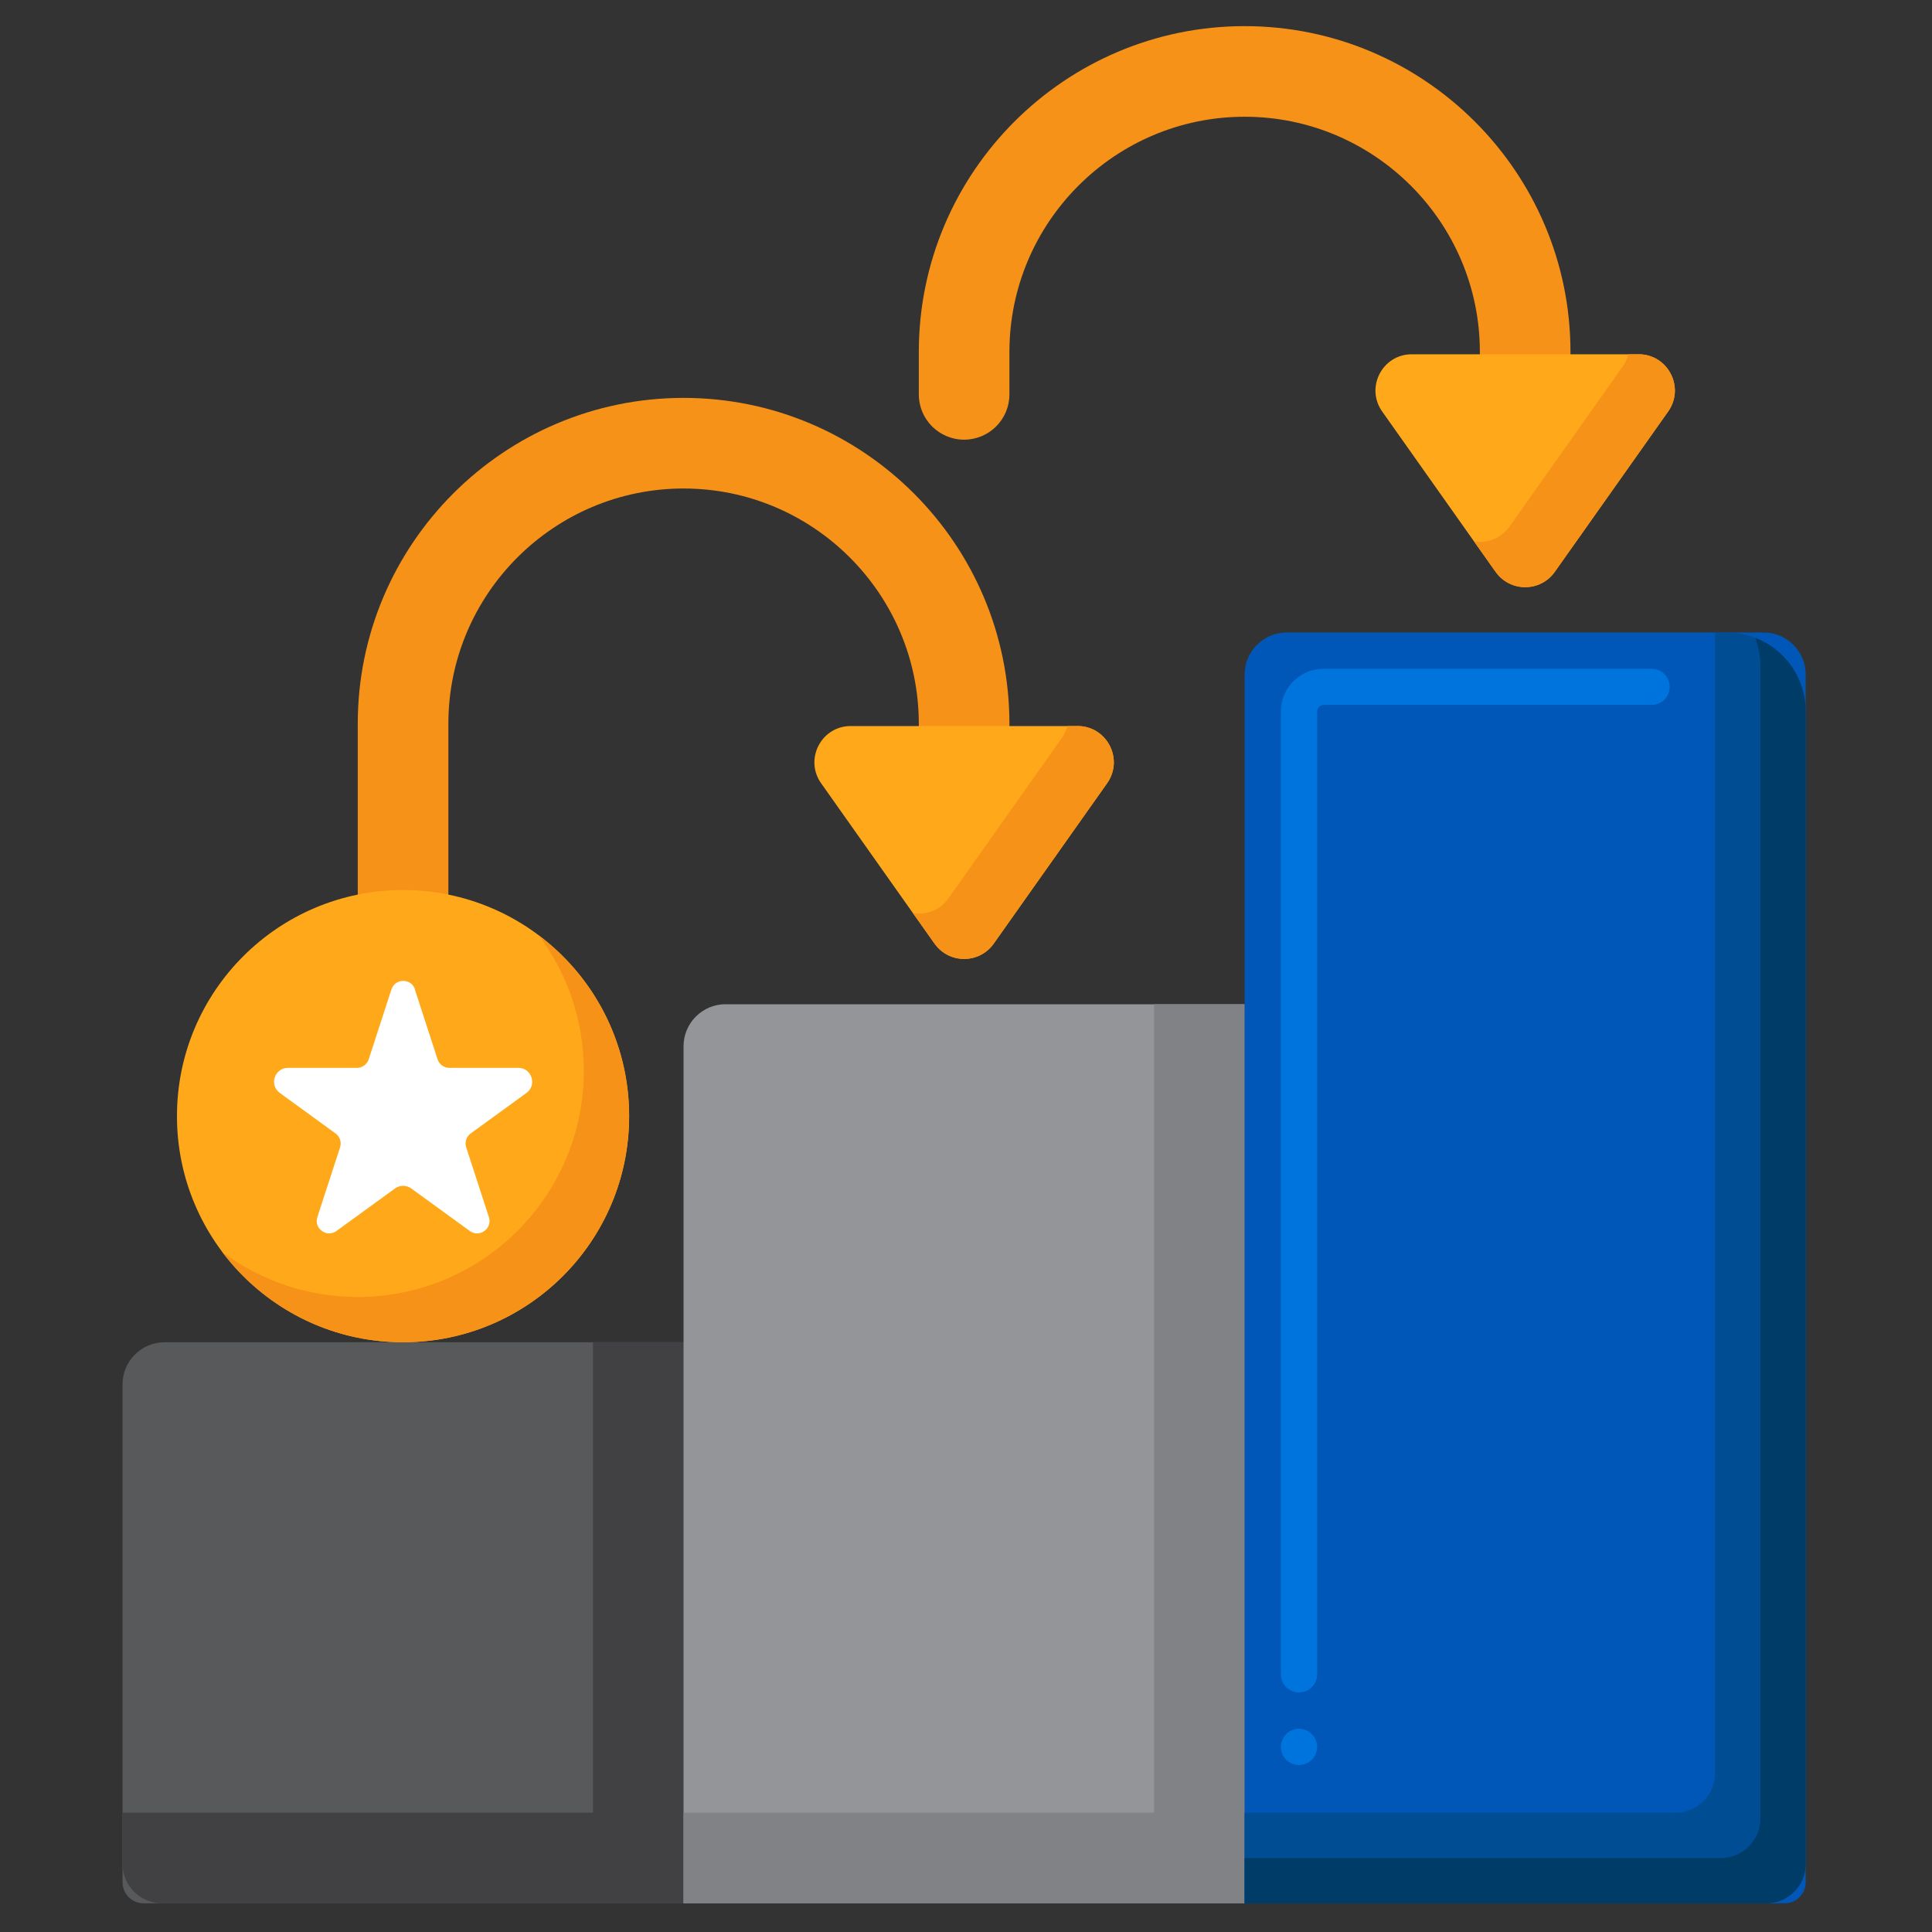 <?xml version="1.0" encoding="UTF-8"?><svg xmlns="http://www.w3.org/2000/svg" viewBox="0 0 400 400"><rect x="0" y="0" width="400" height="400" fill="#333333" stroke="none"/><g id="a"/><g id="b"/><g id="c"/><g id="d"><g><g><path d="M34.07,277.9h107.45v116.16H29.72c-2.4,0-4.35-1.95-4.35-4.35v-103.1c0-4.8,3.9-8.71,8.71-8.71Z" style="fill:#58595b;"/><path d="M122.77,277.9v97.4H25.37v10.59c0,4.51,3.66,8.17,8.17,8.17h107.99v-116.16h-18.76Z" style="fill:#414042;"/><path d="M150.23,207.92h107.45v186.14h-116.16V216.62c0-4.8,3.9-8.71,8.71-8.71Z" style="fill:#939598;"/><polygon points="238.93 207.92 238.93 375.3 141.53 375.3 141.53 394.06 257.69 394.06 257.69 207.92 238.93 207.92" style="fill:#808285;"/><path d="M266.39,130.95h98.75c4.8,0,8.71,3.9,8.71,8.71v250.05c0,2.4-1.95,4.35-4.35,4.35h-111.81V139.66c0-4.8,3.9-8.71,8.71-8.71Z" style="fill:#0057b8;"/><path d="M268.94,365.43c-2.06,0-3.75-1.69-3.75-3.75s1.69-3.75,3.75-3.75,3.75,1.67,3.75,3.75-1.69,3.75-3.75,3.75Zm0-15.03c-2.06,0-3.75-1.67-3.75-3.73V147.28c0-4.86,3.96-8.82,8.84-8.82h67.91c2.06,0,3.75,1.67,3.75,3.75s-1.69,3.73-3.75,3.73h-67.91c-.73,0-1.33,.62-1.33,1.33v199.39c0,2.06-1.69,3.73-3.75,3.73Z" style="fill:#0074dd;"/><path d="M357.51,130.95h-2.43v236.18c0,4.51-3.66,8.17-8.17,8.17h-89.23v18.76h107.99c4.51,0,8.17-3.66,8.17-8.17V147.28c0-9.02-7.31-16.33-16.33-16.33Z" style="fill:#004d93;"/><path d="M363.38,132.04c.7,1.82,1.09,3.8,1.09,5.87v238.61c0,4.51-3.66,8.17-8.17,8.17h-98.61v9.38h107.99c4.51,0,8.17-3.66,8.17-8.17V147.28c0-6.95-4.34-12.89-10.47-15.25Z" style="fill:#003c68;"/></g><path d="M92.83,207.92h-18.76v-58.08c0-37.2,30.26-67.46,67.46-67.46s67.46,30.26,67.46,67.46v24.59h-18.76v-24.59c0-26.85-21.85-48.7-48.7-48.7s-48.7,21.85-48.7,48.7v58.08Z" style="fill:#f79219;"/><path d="M315.77,106.84c-5.18,0-9.38-4.2-9.38-9.38v-24.59c0-26.85-21.85-48.7-48.7-48.7s-48.7,21.85-48.7,48.7v8.78c0,5.18-4.2,9.38-9.38,9.38s-9.38-4.2-9.38-9.38v-8.78c0-37.2,30.26-67.46,67.46-67.46s67.46,30.26,67.46,67.46v24.59c0,5.18-4.2,9.38-9.38,9.38Z" style="fill:#f79219;"/><g><circle cx="83.45" cy="231.09" r="46.81" style="fill:#ffa91a;"/><path d="M111.52,193.63c5.87,7.82,9.35,17.54,9.35,28.08,0,25.85-20.96,46.81-46.81,46.81-10.53,0-20.26-3.48-28.08-9.35,8.54,11.37,22.14,18.73,37.46,18.73,25.85,0,46.81-20.96,46.81-46.81,0-15.32-7.36-28.92-18.73-37.46Z" style="fill:#f79219;"/><path d="M85.89,204.86l4.7,14.45c.34,1.06,1.33,1.78,2.44,1.78h14.28c2.78,0,3.93,3.56,1.69,5.19l-11.55,8.39c-.9,.65-1.28,1.81-.93,2.87l4.7,14.45c.77,2.37-1.94,4.34-3.95,2.87l-12.12-8.8c-1.01-.73-2.37-.73-3.37,0l-12.12,8.8c-2.01,1.46-4.72-.51-3.95-2.87l4.7-14.45c.34-1.06-.03-2.22-.93-2.87l-11.55-8.39c-2.25-1.63-1.09-5.19,1.69-5.19h14.28c1.11,0,2.1-.72,2.44-1.78l4.7-14.45c.77-2.37,4.12-2.37,4.89,0Z" style="fill:#fff;"/></g><path d="M193.48,195.37l-23.48-33.21c-3.51-4.97,.04-11.84,6.13-11.84h46.96c6.09,0,9.64,6.87,6.13,11.84l-23.48,33.21c-2.99,4.23-9.26,4.23-12.25,0Z" style="fill:#ffa91a;"/><path d="M223.09,150.32h-2.1c-.22,.84-.6,1.67-1.15,2.46l-23.48,33.21c-1.76,2.48-4.64,3.51-7.33,3.07l4.46,6.3c2.99,4.23,9.26,4.23,12.25,0l23.48-33.21c3.51-4.97-.04-11.84-6.13-11.84Z" style="fill:#f79219;"/><path d="M309.64,118.4l-23.48-33.21c-3.51-4.97,.04-11.84,6.13-11.84h46.96c6.09,0,9.64,6.87,6.13,11.84l-23.48,33.21c-2.99,4.23-9.26,4.23-12.25,0Z" style="fill:#ffa91a;"/><path d="M339.25,73.35h-2.1c-.22,.84-.6,1.67-1.15,2.46l-23.48,33.21c-1.76,2.48-4.64,3.51-7.33,3.07l4.46,6.3c2.99,4.23,9.26,4.23,12.25,0l23.48-33.21c3.51-4.97-.04-11.84-6.13-11.84Z" style="fill:#f79219;"/></g></g></svg>